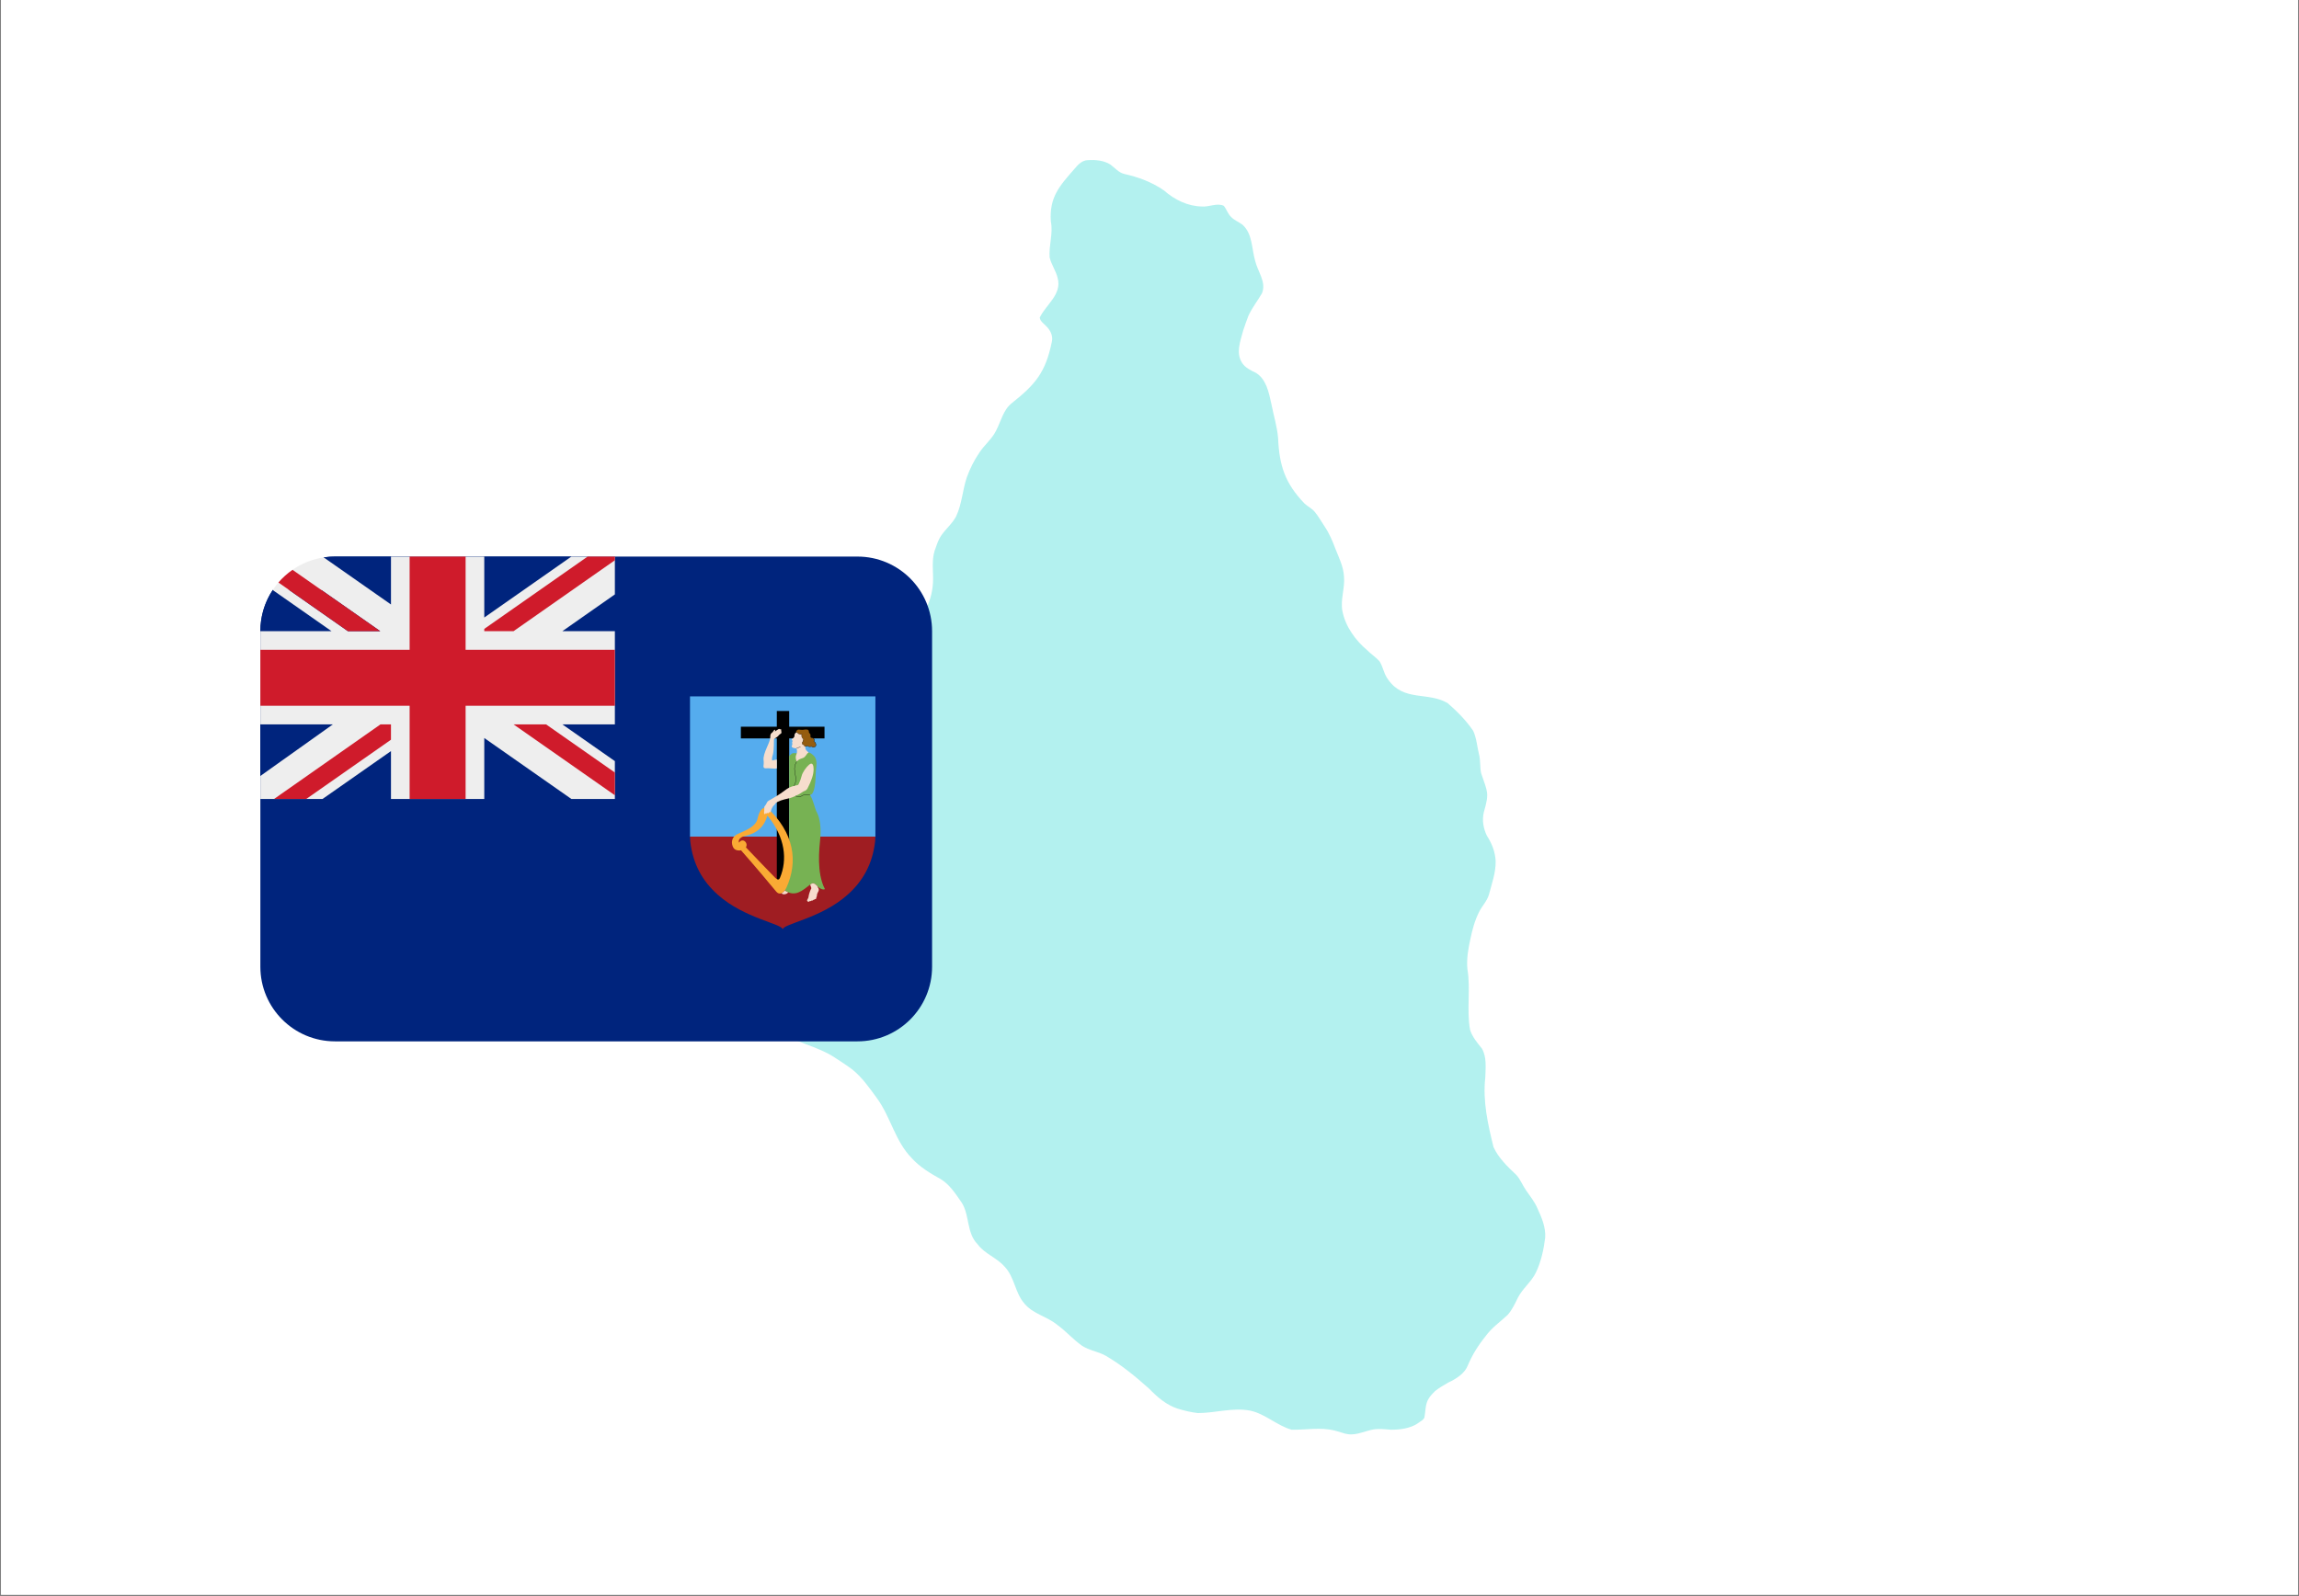 <svg xmlns="http://www.w3.org/2000/svg" xmlns:xlink="http://www.w3.org/1999/xlink" width="1080" zoomAndPan="magnify" viewBox="0 0 810 562.5" height="750" preserveAspectRatio="xMidYMid meet" version="1.0"><rect x="0" y="0" width="810" height="562.5" fill="#808080" stroke="none"/><defs><filter x="0%" y="0%" width="100%" height="100%" id="fd0498382a"><feColorMatrix values="0 0 0 0 1 0 0 0 0 1 0 0 0 0 1 0 0 0 1 0" color-interpolation-filters="sRGB"/></filter><clipPath id="dd87e2f25a"><path d="M 0.359 0 L 809.641 0 L 809.641 562 L 0.359 562 Z M 0.359 0 " clip-rule="nonzero"/></clipPath><mask id="d66000c2dc"><g filter="url(#fd0498382a)"><rect x="-81" width="972" fill="#000000" y="-56.25" height="675" fill-opacity="0.3"/></g></mask><clipPath id="6f0a08a5df"><path d="M 0.344 0.199 L 279.844 0.199 L 279.844 449.801 L 0.344 449.801 Z M 0.344 0.199 " clip-rule="nonzero"/></clipPath><clipPath id="d0968cbb53"><rect x="0" width="281" y="0" height="451"/></clipPath><clipPath id="5850d23afe"><path d="M 91.668 196.148 L 328.461 196.148 L 328.461 366.996 L 91.668 366.996 Z M 91.668 196.148 " clip-rule="nonzero"/></clipPath><clipPath id="461d9b3222"><path d="M 91.668 196.148 L 217 196.148 L 217 282 L 91.668 282 Z M 91.668 196.148 " clip-rule="nonzero"/></clipPath><clipPath id="940af13592"><path d="M 96 196.148 L 217 196.148 L 217 282 L 96 282 Z M 96 196.148 " clip-rule="nonzero"/></clipPath></defs><g clip-path="url(#dd87e2f25a)"><path fill="#ffffff" d="M 0.359 0 L 809.641 0 L 809.641 562 L 0.359 562 Z M 0.359 0 " fill-opacity="1" fill-rule="nonzero"/><path fill="#ffffff" d="M 0.359 0 L 809.641 0 L 809.641 562 L 0.359 562 Z M 0.359 0 " fill-opacity="1" fill-rule="nonzero"/></g><g mask="url(#d66000c2dc)"><g transform="matrix(1, 0, 0, 1, 265, 56)"><g clip-path="url(#d0968cbb53)"><g clip-path="url(#6f0a08a5df)"><path fill="#00cfc8" d="M 272.766 363.637 C 271.488 361.852 270.723 359.723 269.277 358.105 C 266.215 355.215 262.98 352.152 261.195 348.238 C 259.238 340.238 257.367 332.07 258.301 323.82 C 258.387 320.418 258.898 316.586 257.109 313.523 C 255.496 311.484 253.707 309.441 252.941 306.891 C 251.668 299.914 253.199 292.426 252.008 285.535 C 251.668 282.047 252.262 278.473 253.027 275.07 C 253.707 271.75 254.559 268.52 256.09 265.457 C 257.109 263.328 258.898 261.625 259.578 259.328 C 260.598 255.414 262.047 251.504 261.961 247.418 C 261.789 244.184 260.598 241.207 258.898 238.57 C 257.621 236.02 257.109 233.039 257.793 230.234 C 259.832 223.258 259.066 223.172 256.855 216.535 C 256.344 214.324 256.688 212.027 256.09 209.812 C 255.41 207.09 255.238 204.113 254.047 201.562 C 251.582 197.902 248.348 194.668 245.031 191.777 C 237.969 187.691 229.629 191.352 224.102 183.523 C 222.484 181.398 222.398 179.184 221.039 177.059 C 219.762 175.613 218.145 174.59 216.785 173.23 C 212.531 169.656 208.957 164.723 207.934 159.191 C 207.254 155.191 208.871 151.281 208.531 147.281 C 208.359 143.707 206.746 140.559 205.469 137.328 C 204.449 134.605 203.34 131.965 201.727 129.586 C 200.535 127.797 199.512 125.926 198.152 124.309 C 197.129 123.117 195.77 122.523 194.664 121.5 C 187.773 114.355 185.73 108.145 185.305 98.359 C 184.965 94.277 183.688 90.277 182.922 86.277 C 182.07 82.367 181.137 77.602 177.477 75.391 C 175.691 74.539 173.734 73.602 172.629 71.902 C 170.332 68.328 172.031 64.242 172.969 60.586 C 173.562 58.797 174.16 57.098 174.84 55.309 C 176.117 52.504 178.074 50.035 179.605 47.398 C 181.305 43.484 178.074 39.656 177.223 35.914 C 175.945 31.574 176.371 26.383 172.711 23.152 C 171.438 22.215 169.906 21.617 168.801 20.512 C 167.609 19.406 167.184 17.789 166.16 16.516 C 163.695 15.41 160.973 17.023 158.418 16.77 C 153.484 16.684 148.805 14.387 145.148 11.152 C 140.895 8.176 136.043 6.391 131.023 5.285 C 129.066 4.773 127.707 3.07 126.176 1.965 C 123.879 0.52 120.984 0.266 118.348 0.434 C 116.305 0.434 114.773 2.051 113.582 3.496 C 108.309 9.539 104.648 13.453 105.246 22.043 C 106.098 26.297 104.48 30.469 104.82 34.723 C 105.414 37.273 107.031 39.402 107.629 41.953 C 109.242 47.738 103.543 51.312 101.332 55.906 C 101.5 57.266 102.691 57.949 103.543 58.883 C 105.074 60.328 106.098 62.371 105.586 64.5 C 103.375 75.219 99.887 79.387 91.547 86.023 C 88.484 88.406 87.719 92.32 86.016 95.637 C 84.57 98.699 81.762 100.828 79.977 103.637 C 78.191 106.273 76.742 109.164 75.637 112.227 C 74.105 116.738 73.938 121.586 71.895 125.926 C 70.531 128.562 68.234 130.352 66.621 132.73 C 65.684 134.094 65.172 135.625 64.664 137.07 C 63.387 140.133 63.641 143.367 63.727 146.602 C 64.066 154.598 61.176 159.531 56.922 165.828 C 55.391 169.062 54.793 172.633 53.348 175.953 C 52.242 179.527 51.391 183.184 49.18 186.332 C 46.883 189.734 44.328 192.969 42.371 196.543 C 41.094 199.945 40.414 203.602 38.375 206.75 C 36.5 210.152 34.375 213.559 31.141 215.938 C 29.016 217.555 26.633 218.746 24.59 220.535 C 23.059 221.809 21.188 222.832 20.25 224.617 C 19.57 226.062 19.824 227.68 19.91 229.211 C 19.996 230.828 20.168 232.531 21.016 233.977 C 25.527 237.633 29.949 240.188 29.695 246.738 C 30.207 247.078 30.547 247.59 30.633 248.27 C 30.715 249.121 30.375 249.887 29.695 250.395 C 29.609 251.926 28.844 253.289 28.332 254.734 C 27.652 256.949 26.719 258.988 25.527 260.945 C 23.996 263.754 21.867 266.305 21.016 269.453 C 19.824 276.43 21.699 284.172 18.211 290.637 C 15.828 294.211 11.402 295.574 7.914 297.699 C 4.852 299.148 1.535 300.934 0.344 304.336 C 1.535 305.273 2.895 305.953 4.172 306.633 C 5.957 307.23 7.746 307.312 9.445 307.824 C 11.148 308.504 12.766 309.441 14.465 310.121 C 19.145 312.332 24.25 313.609 28.676 316.418 C 30.973 317.949 33.184 319.309 35.309 320.926 C 38.797 323.734 41.438 327.562 43.988 331.051 C 48.836 337.688 50.371 346.195 56.238 352.152 C 59.047 355.297 62.789 357.512 66.449 359.551 C 69.684 361.508 71.809 364.914 73.938 367.977 C 76.66 372.484 75.551 378.523 79.383 382.438 C 81.934 385.926 86.188 387.203 88.91 390.352 C 92.484 394.008 92.57 399.625 95.973 403.453 C 99.035 407.113 103.969 407.961 107.543 410.941 C 110.605 413.152 113.074 416.043 116.219 418.258 C 118.773 419.957 122.004 420.301 124.645 421.832 C 130.172 425.062 135.109 429.148 139.871 433.402 C 142.766 436.379 145.996 439.188 149.996 440.461 C 152.293 441.145 154.676 441.738 157.059 441.992 C 163.184 441.992 169.309 439.953 175.52 441.145 C 180.711 442.25 184.965 446.418 190.07 447.863 C 195.09 447.949 200.191 446.93 205.129 448.121 C 207.34 448.629 209.383 449.734 211.68 449.48 C 214.145 449.312 216.445 448.203 218.824 447.781 C 220.867 447.438 222.996 447.695 225.035 447.863 C 228.27 447.863 231.758 447.438 234.48 445.652 C 235.246 444.973 236.523 444.547 236.863 443.527 C 237.289 441.312 237.117 438.93 238.309 436.973 C 238.902 435.953 239.754 435.102 240.605 434.25 C 242.051 433.062 243.754 432.125 245.371 431.188 C 248.094 429.914 251.07 428.039 252.176 425.148 C 253.707 421.488 255.836 418.086 258.387 414.938 C 260.516 411.961 263.492 409.918 266.129 407.453 C 267.746 405.664 268.766 403.453 269.789 401.328 C 271.488 398.008 274.637 395.711 276.168 392.395 C 277.957 388.648 278.891 384.395 279.402 380.227 C 279.656 376.566 278.211 373.164 276.68 369.848 C 275.66 367.465 274.125 365.594 272.766 363.637 Z M 272.766 363.637 " fill-opacity="1" fill-rule="nonzero"/></g></g></g></g><g clip-path="url(#5850d23afe)"><path fill="#00247d" d="M 302.102 196.148 L 118.027 196.148 C 116.68 196.148 115.352 196.246 114.059 196.445 L 114.031 207.969 L 96.086 207.941 C 93.336 212.098 91.734 217.078 91.734 222.434 L 91.734 340.711 C 91.734 355.227 103.508 366.996 118.027 366.996 L 302.102 366.996 C 316.621 366.996 328.395 355.227 328.395 340.711 L 328.395 222.434 C 328.395 207.918 316.621 196.148 302.102 196.148 Z M 302.102 196.148 " fill-opacity="1" fill-rule="nonzero"/></g><path fill="#55acee" d="M 308.426 245.418 L 243.105 245.418 L 243.105 294.832 L 275.766 307.977 L 308.426 294.832 Z M 308.426 245.418 " fill-opacity="1" fill-rule="nonzero"/><path fill="#9f1d22" d="M 243.105 294.832 C 243.145 295.371 243.133 295.949 243.191 296.477 C 244.125 304.523 247.465 310.477 252.902 315.328 C 262.309 323.727 275.766 325.57 275.766 327.57 C 275.766 325.566 289.223 323.727 298.621 315.328 C 304.059 310.477 307.41 304.52 308.332 296.477 C 308.391 295.949 308.387 295.371 308.418 294.832 Z M 243.105 294.832 " fill-opacity="1" fill-rule="nonzero"/><path fill="#000000" d="M 278.051 260.234 L 290.496 260.234 L 290.496 256.109 L 278.051 256.109 L 278.051 250.57 L 273.695 250.57 L 273.695 256.109 L 261.027 256.109 L 261.027 260.234 L 273.695 260.234 L 273.695 312.504 L 278.051 312.504 Z M 278.051 260.234 " fill-opacity="1" fill-rule="nonzero"/><path fill="#77b253" d="M 278.051 266.387 C 278.801 265.734 279.203 265.348 279.656 265.414 C 280.125 265.484 280.746 265.453 281.207 265.309 C 281.668 265.164 283.977 264.883 284.914 265.195 C 285.23 265.238 285.66 265.406 286.316 265.965 C 286.988 266.52 287.945 267.484 287.617 270.152 C 287.289 272.82 287.402 273.965 287.262 275.453 C 287.02 278.082 286.422 280.266 285.375 280.086 C 286.801 282.57 286.934 284.715 287.859 286.422 C 288.789 288.125 289.371 291.621 289.004 295.391 C 288.645 299.164 287.652 307.633 290.641 313.332 C 290.141 313.684 288.934 313.332 287.859 312.188 C 286.801 311.043 286.328 311.09 285.441 311.762 C 282.746 313.809 280.207 316.312 276.469 313.809 C 275.613 313.246 275.352 312.566 275.969 310.828 C 277.539 306.484 278.297 300.535 278.047 297.738 L 278.047 266.387 Z M 278.051 266.387 " fill-opacity="1" fill-rule="nonzero"/><path fill="#faaa34" d="M 262.801 298.617 C 265.082 300.965 272.203 308.492 273.117 309.348 C 274.043 310.203 274.477 310.137 274.836 309.281 C 277.414 303.086 276.766 295.188 270.379 287.422 C 269.348 291.238 266.688 293.715 262.52 294.609 C 260.395 295.062 260.027 296.43 260.414 296.957 C 260.992 295.93 262.27 295.891 262.879 297.066 C 263.367 298.031 262.723 299.242 261.656 299.562 C 260.594 299.879 259.02 299.848 258.383 298.734 C 257.738 297.637 257.215 295.07 260.164 293.801 C 263.121 292.512 266.297 291.199 266.891 288.559 C 267.5 285.93 268.316 284.648 270.098 284.469 C 279.961 293.543 281.207 303.695 277.105 312.766 C 276.113 314.965 274.543 315.543 273.469 314.199 C 272.406 312.836 264.945 304.02 261.098 299.676 C 261.984 299.617 262.57 299.125 262.801 298.617 Z M 262.801 298.617 " fill-opacity="1" fill-rule="nonzero"/><path fill="#f6ddcd" d="M 280.621 263.711 C 280.82 264.324 280.926 265.105 280.602 265.809 C 280.273 266.523 280.207 267.379 280.746 268.41 C 281.609 267.203 282.812 267.445 283.523 266.734 C 284.238 266.023 284.383 265.348 284.922 265.203 C 284.383 264.742 283.562 264.246 283.738 262.891 C 283.918 261.535 285.805 260.434 284.094 258.371 C 282.996 257.035 281.391 257.41 280.695 257.922 C 280.367 258.168 280.09 258.508 279.98 258.746 C 279.879 258.973 280.012 259.5 279.75 259.816 C 279.578 260.031 279.359 260.242 279.109 260.422 C 278.953 260.531 278.848 260.703 279.02 260.898 C 279.086 260.977 279.211 261 279.348 261.043 C 279.273 261.207 279.184 261.367 279.09 261.484 C 279.004 261.59 279.039 261.695 279.152 261.781 C 279.012 262.207 279.273 262.262 279.09 262.574 C 278.945 262.852 278.73 263.18 279.301 263.5 C 279.465 263.594 280.23 263.766 280.621 263.711 Z M 273.695 270.801 C 272.707 271.051 271.109 270.625 269.883 270.77 C 269.355 270.828 268.93 270.551 268.992 270.027 C 269.066 269.488 269.137 268.668 269.031 267.918 C 268.875 266.754 269.426 265.145 270.211 263.363 C 271 261.582 271.395 260.59 271.395 259.758 C 271.395 259.199 271.438 258.578 271.938 258.258 C 272.312 258.023 272.379 257.793 272.516 257.602 C 272.812 257.152 273.102 257.051 273.129 257.312 C 273.16 257.477 273.102 257.621 272.965 257.836 C 273.285 257.574 273.82 257.258 273.957 257.168 C 274.074 257.082 274.699 256.637 274.734 257.055 C 274.988 256.93 275.168 256.938 275.211 257.07 C 275.285 257.219 275.238 257.277 275.121 257.383 C 275.293 257.344 275.508 257.66 275.152 257.938 C 275.332 257.871 275.523 258.18 275.191 258.469 C 274.852 258.766 274.457 258.969 274.324 259.203 C 274.207 259.434 273.359 260.078 273.023 260.223 C 272.695 260.367 272.676 260.559 272.676 261.059 C 272.676 266.539 272.012 266.098 272.012 267.41 C 272.012 267.766 271.938 268.09 272.293 267.977 C 272.66 267.871 273.176 267.707 273.699 267.707 L 273.699 270.801 Z M 273.918 282.617 C 275.527 281.801 277.363 281.512 278.328 281.258 C 279.289 281.016 280.828 280.266 281.57 279.871 C 282.312 279.484 282.918 278.949 283.344 278.805 C 283.773 278.668 284.258 278.371 284.52 277.84 C 285.914 275.141 286.656 272.965 286.656 271.086 C 286.656 269.836 286.328 268.457 285.125 269.441 C 283.996 270.383 282.758 272.188 282.426 273.504 C 281.918 275.5 281.504 275.922 281.391 276.32 C 281.285 276.711 280.887 276.711 280.395 276.816 C 278.301 277.281 277.797 277.602 276.23 278.773 C 274.66 279.949 272.957 280.98 271.809 281.617 C 270.672 282.254 270.465 282.328 270.211 282.848 C 269.961 283.367 269.738 283.754 269.52 283.992 C 269.301 284.219 269.238 284.488 269.289 284.773 C 269.328 285.004 269.223 286.066 269.199 286.43 C 269.184 286.781 269.27 286.875 269.414 286.887 C 269.551 286.902 269.75 286.836 269.82 286.41 C 269.742 286.844 270.34 286.691 270.375 286.375 C 270.355 286.836 270.98 286.566 271.02 286.141 C 271.02 286.434 271.484 286.23 271.523 286.086 C 271.637 285.727 271.727 285.336 271.867 285.055 C 272.07 284.641 272.301 284.102 272.707 283.805 C 273.168 283.473 272.949 283.098 273.918 282.617 Z M 285.449 311.773 C 285.566 312.16 285.75 312.609 285.828 312.863 C 285.91 313.133 285.77 313.219 285.699 313.375 C 285.324 314.145 284.93 315.395 284.871 316.07 C 284.824 316.465 284.562 316.848 284.438 317.062 C 284.297 317.312 284.344 317.523 284.664 317.766 C 284.816 317.879 285.309 317.727 285.355 317.484 C 285.539 317.652 285.863 317.582 286 317.312 C 286.16 317.484 286.43 317.363 286.605 317.102 C 286.77 317.215 287.008 317.004 287.09 316.852 C 287.336 316.984 287.605 316.824 287.609 316.34 C 287.609 316.246 287.676 316.07 287.75 315.965 C 287.809 315.848 287.84 315.617 287.836 315.422 C 287.828 315.223 287.953 314.836 288.125 314.551 C 288.289 314.281 288.586 313.797 288.453 313.332 C 288.348 312.898 288.148 312.93 288 312.312 C 287.605 311.898 287.07 311.332 286.52 311.305 C 285.961 311.273 285.641 311.637 285.449 311.773 Z M 275.324 314.82 C 275.816 315.32 276.934 315.34 277.73 314.5 C 277.441 314.375 276.809 314.094 276.527 313.855 C 276.141 314.258 275.688 314.703 275.324 314.82 Z M 275.324 314.82 " fill-opacity="1" fill-rule="nonzero"/><path fill="#955c0f" d="M 280.359 258.238 C 280.551 256.969 281.445 257.004 282.016 257.133 C 282.246 257.188 282.812 257.238 283.344 257.094 C 284.395 256.812 285.199 257.188 285.102 258.199 C 285.383 258.41 285.68 258.91 285.625 259.336 C 285.578 259.762 285.664 259.941 286.047 260 C 286.441 260.051 287.281 260.531 286.73 261.207 C 287.27 261.531 287.676 262.344 287.395 262.898 C 287.113 263.441 286.242 263.535 285.902 263.035 C 285.5 263.211 284.871 263.246 284.469 262.84 C 284.199 263.152 283.516 263.121 283.391 262.84 C 283.273 262.551 283.07 262.406 282.812 262.32 C 282.531 262.227 282.504 261.445 282.938 261.359 C 282.871 261.129 282.898 260.859 283.008 260.742 C 283.109 260.609 283.027 260.379 282.773 260.191 C 282.531 259.992 282.312 259.242 282.555 258.836 C 282.141 258.98 281.188 258.574 280.992 258.285 C 280.812 258.008 280.543 257.988 280.359 258.238 Z M 280.359 258.238 " fill-opacity="1" fill-rule="nonzero"/><path fill="#000000" d="M 286.574 263.418 C 286.289 263.418 286.039 263.297 285.891 263.102 C 285.473 263.277 284.875 263.285 284.477 262.918 C 284.332 263.062 284.102 263.121 283.898 263.121 L 283.766 263.113 C 283.562 263.086 283.402 262.996 283.352 262.863 C 283.246 262.613 283.074 262.457 282.805 262.379 C 282.629 262.32 282.555 262.062 282.562 261.852 C 282.574 261.641 282.668 261.406 282.891 261.332 C 282.832 261.09 282.871 260.84 282.984 260.715 C 283.055 260.625 283.004 260.422 282.754 260.234 C 282.508 260.039 282.305 259.348 282.477 258.914 L 282.359 258.922 C 281.871 258.922 281.137 258.578 280.957 258.324 C 280.871 258.191 280.773 258.121 280.668 258.121 L 280.664 258.121 C 280.562 258.121 280.477 258.172 280.406 258.27 L 280.312 258.238 C 280.395 257.758 280.57 257.418 280.852 257.219 C 281.148 257.016 281.531 256.977 282.035 257.09 C 282.262 257.133 282.824 257.188 283.34 257.051 C 283.961 256.883 284.5 256.945 284.832 257.219 C 285.082 257.43 285.199 257.766 285.16 258.18 C 285.453 258.41 285.738 258.914 285.684 259.344 C 285.641 259.762 285.723 259.902 286.066 259.945 C 286.336 259.98 286.789 260.203 286.934 260.551 C 286.992 260.695 287.012 260.918 286.809 261.188 C 287.348 261.535 287.734 262.344 287.445 262.918 C 287.301 263.191 287 263.383 286.652 263.41 Z M 285.922 262.977 L 285.941 263.008 C 286.086 263.211 286.355 263.336 286.633 263.312 C 286.941 263.293 287.215 263.129 287.34 262.879 C 287.609 262.344 287.211 261.559 286.699 261.246 L 286.645 261.223 L 286.684 261.176 C 286.848 260.973 286.895 260.773 286.82 260.59 C 286.699 260.289 286.281 260.078 286.035 260.047 C 285.586 259.984 285.527 259.738 285.566 259.328 C 285.621 258.934 285.352 258.449 285.059 258.238 L 285.039 258.227 L 285.039 258.199 C 285.086 257.805 284.98 257.496 284.75 257.297 C 284.457 257.051 283.938 256.996 283.352 257.148 C 282.82 257.293 282.234 257.238 281.996 257.188 C 281.512 257.074 281.16 257.113 280.898 257.297 C 280.668 257.457 280.512 257.719 280.434 258.094 C 280.5 258.047 280.57 258.023 280.645 258.023 L 280.656 258.023 C 280.793 258.023 280.926 258.113 281.023 258.27 C 281.184 258.5 281.906 258.828 282.344 258.828 C 282.418 258.828 282.484 258.824 282.535 258.805 L 282.66 258.766 L 282.594 258.883 C 282.363 259.258 282.562 259.98 282.801 260.172 C 282.93 260.27 283.016 260.379 283.062 260.492 C 283.109 260.609 283.102 260.715 283.043 260.789 C 282.945 260.898 282.918 261.145 282.977 261.367 L 282.996 261.418 L 282.945 261.426 C 282.738 261.465 282.656 261.68 282.648 261.867 C 282.633 262.074 282.707 262.262 282.812 262.293 C 283.113 262.383 283.312 262.57 283.422 262.84 C 283.469 262.93 283.586 263.004 283.766 263.023 C 283.969 263.055 284.266 263.008 284.422 262.824 L 284.461 262.785 L 284.496 262.824 C 284.871 263.199 285.453 263.188 285.875 263.008 Z M 280.629 263.766 L 280.617 263.668 C 280.953 263.621 281.176 263.5 281.371 263.391 C 281.57 263.277 281.762 263.18 282.012 263.18 L 282.07 263.18 L 282.07 263.277 C 281.812 263.266 281.641 263.355 281.426 263.477 C 281.215 263.594 280.984 263.719 280.629 263.766 Z M 279.648 277.023 L 279.586 276.953 C 280.707 275.922 280.293 273.699 279.992 272.078 L 279.973 271.977 C 279.73 270.578 279.973 269.371 280.703 268.383 L 280.781 268.441 C 280.07 269.402 279.828 270.594 280.078 271.957 L 280.09 272.059 C 280.398 273.707 280.82 275.961 279.648 277.023 Z M 281.41 280.805 C 281.016 280.805 280.629 280.727 280.309 280.559 L 280.348 280.469 C 281.07 280.828 282.121 280.766 282.727 280.332 C 283.359 279.871 284.516 279.855 285.395 280.047 L 285.371 280.145 C 284.562 279.977 283.391 279.977 282.773 280.414 C 282.418 280.672 281.918 280.805 281.41 280.805 Z M 281.41 280.805 " fill-opacity="1" fill-rule="nonzero"/><g clip-path="url(#461d9b3222)"><path fill="#00247d" d="M 216.637 281.574 L 216.637 196.148 L 118.027 196.148 C 115.926 196.148 114.059 196.445 114.059 196.445 L 114.031 207.969 L 96.086 207.941 C 96.086 207.941 95.809 208.332 95.25 209.289 C 93.016 213.16 91.734 217.648 91.734 222.434 L 91.734 281.574 Z M 216.637 281.574 " fill-opacity="1" fill-rule="nonzero"/><path fill="#eeeeee" d="M 216.637 196.148 L 201.312 196.148 L 170.621 217.629 L 170.621 196.148 L 137.75 196.148 L 137.75 213.031 L 114.059 196.445 C 110.023 197.062 106.234 198.578 103.066 200.812 L 133.977 222.434 L 122.566 222.434 L 98.09 205.289 C 97.367 206.137 96.703 207.012 96.086 207.941 L 116.801 222.434 L 91.734 222.434 L 91.734 255.289 L 117.273 255.289 L 91.734 273.465 L 91.734 281.574 L 113.637 281.574 L 137.75 264.699 L 137.75 281.574 L 170.621 281.574 L 170.621 260.09 L 201.309 281.574 L 216.637 281.574 L 216.637 268.238 L 198.133 255.289 L 216.637 255.289 L 216.637 222.434 L 198.141 222.434 L 216.637 209.48 Z M 216.637 196.148 " fill-opacity="1" fill-rule="nonzero"/><path fill="#cf1b2b" d="M 164.047 196.148 L 144.324 196.148 L 144.324 229.004 L 91.734 229.004 L 91.734 248.719 L 144.324 248.719 L 144.324 281.574 L 164.047 281.574 L 164.047 248.719 L 216.637 248.719 L 216.637 229.004 L 164.047 229.004 Z M 164.047 196.148 " fill-opacity="1" fill-rule="nonzero"/></g><g clip-path="url(#940af13592)"><path fill="#cf1b2b" d="M 216.637 196.148 L 207.035 196.148 L 170.621 221.637 L 170.621 222.434 L 180.949 222.434 L 216.637 197.449 Z M 103.066 200.812 C 101.219 202.094 99.555 203.594 98.09 205.289 L 122.566 222.434 L 133.969 222.434 Z M 134.051 255.289 L 96.559 281.574 L 107.91 281.574 L 137.75 260.688 L 137.75 255.289 Z M 216.637 280.27 L 216.637 272.254 L 192.398 255.289 L 180.941 255.289 Z M 216.637 280.27 " fill-opacity="1" fill-rule="nonzero"/></g></svg>